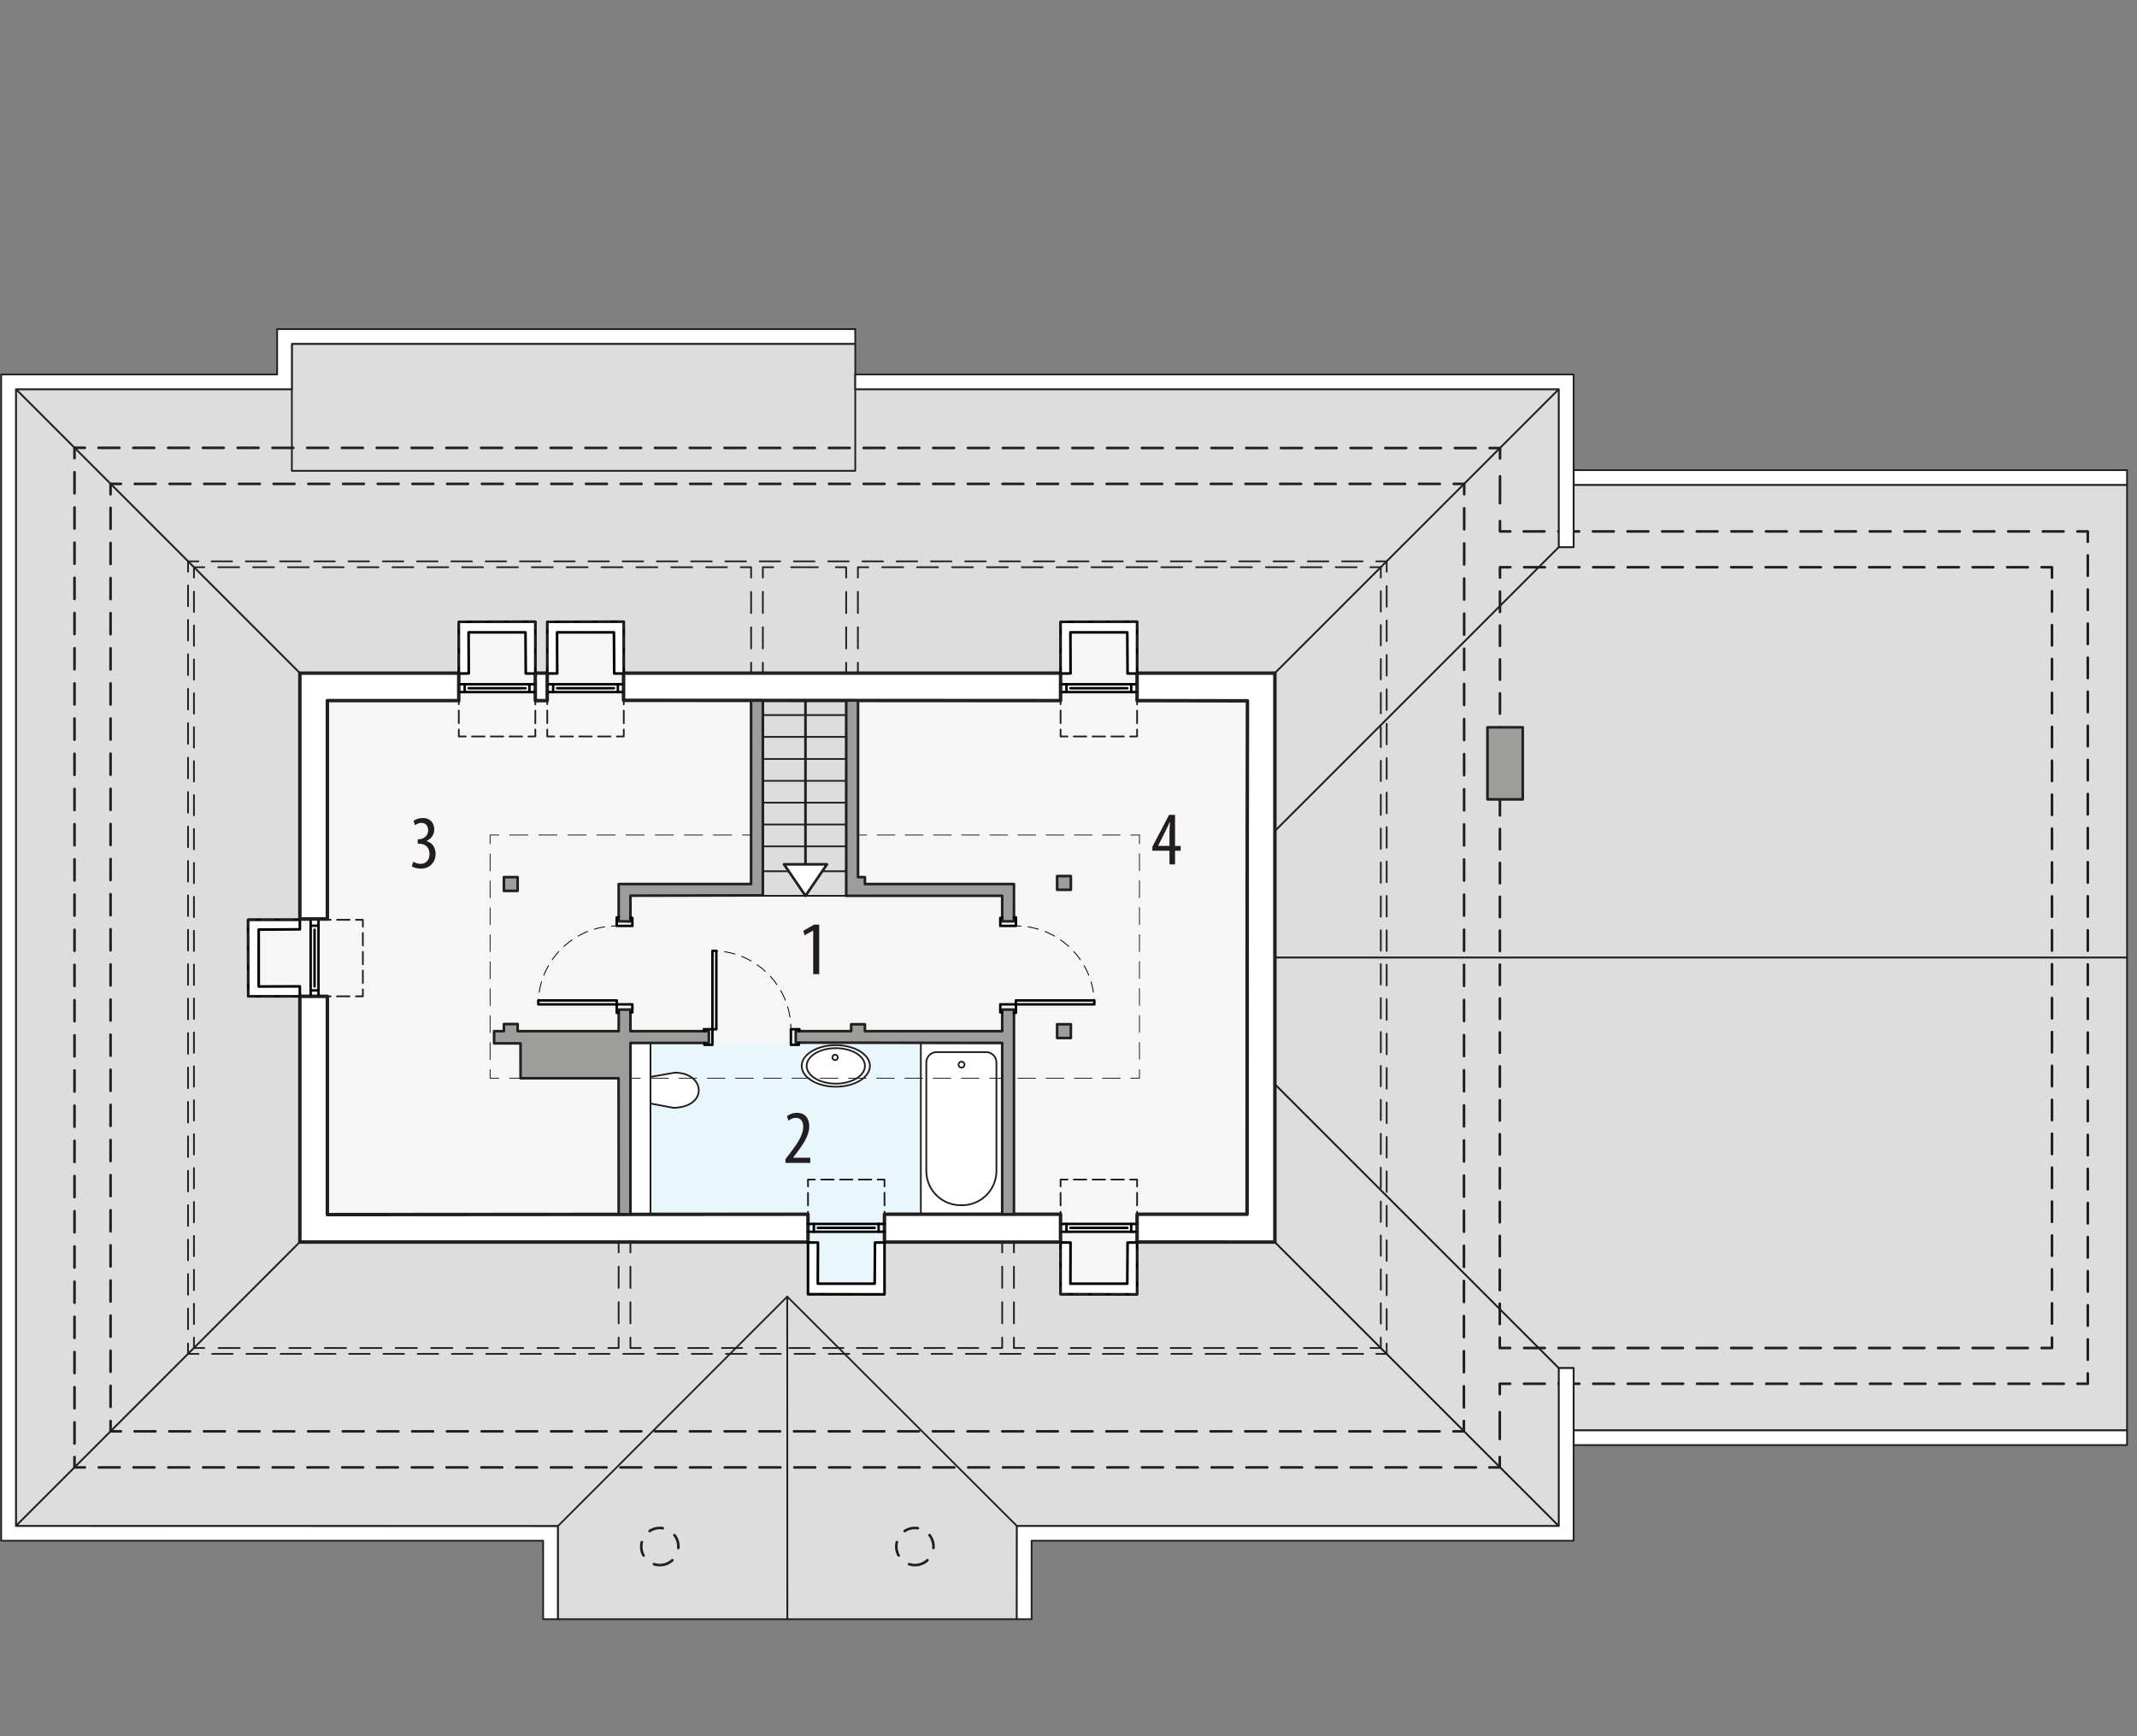 <?xml version="1.0" encoding="UTF-8"?><svg xmlns="http://www.w3.org/2000/svg" viewBox="0 0 617.56 501.77"><rect x="0" y="0" width="617.56" height="501.77" fill="#808080" stroke="none"/><g id="b"><polygon points="31.95 139.84 423.09 139.84 423.09 163.93 592.99 163.93 592.99 389.57 423.04 389.57 423.09 413.66 31.95 413.66 31.95 139.84" style="fill:#f6f6f6; stroke:#f1f1f2; stroke-linecap:round; stroke-linejoin:round; stroke-width:.5px;"/><rect x="182.56" y="301.33" width="107.06" height="112.33" style="fill:#e9f6fe; stroke-width:0px;"/><polygon points="4.6 112.48 86.66 194.54 132.58 194.54 132.58 179.66 154.69 179.66 154.69 194.54 158.14 194.54 158.09 179.66 180.2 179.66 180.2 194.54 306.49 194.54 306.49 179.66 328.6 179.66 328.6 194.54 368.42 194.54 450.49 112.48 4.6 112.48" style="fill:#ddd; stroke:#221f20; stroke-linecap:round; stroke-linejoin:round; stroke-width:.5px;"/><polygon points="4.6 112.48 4.6 441.02 86.66 358.95 86.66 287.8 71.73 287.8 71.73 265.69 86.66 265.69 86.66 194.54 4.6 112.48" style="fill:#ddd; stroke:#221f20; stroke-linecap:round; stroke-linejoin:round; stroke-width:.5px;"/><rect x="84.34" y="99.36" width="162.82" height="36.71" style="fill:#ddd; stroke:#221f20; stroke-linecap:round; stroke-linejoin:round; stroke-width:.5px;"/><polygon points="86.66 358.95 233.49 358.96 233.49 374.05 255.53 374.05 255.6 358.95 306.49 358.96 306.49 374.07 328.6 374.07 328.6 358.95 368.42 358.96 450.49 441.02 4.6 441.02 86.66 358.95" style="fill:#ddd; stroke:#221f20; stroke-linecap:round; stroke-linejoin:round; stroke-width:.5px;"/><polygon points="161.21 441.06 227.5 374.72 227.54 467.95 161.21 467.95 161.21 441.06" style="fill:#ddd; stroke:#221f20; stroke-linecap:round; stroke-linejoin:round; stroke-width:.5px;"/><polygon points="293.87 441.02 227.5 374.72 227.54 467.95 293.87 467.95 293.87 441.02" style="fill:#ddd; stroke:#221f20; stroke-linecap:round; stroke-linejoin:round; stroke-width:.5px;"/><polygon points="450.49 158.12 450.49 112.48 368.42 194.54 368.42 240.18 450.49 158.12" style="fill:#ddd; stroke:#221f20; stroke-linecap:round; stroke-linejoin:round; stroke-width:.5px;"/><polygon points="368.42 313.32 368.42 358.96 450.49 441.02 450.49 395.38 368.42 313.32" style="fill:#ddd; stroke:#221f20; stroke-linecap:round; stroke-linejoin:round; stroke-width:.5px;"/><polygon points="367.99 240.62 368.42 276.75 614.68 276.75 614.68 140.12 454.74 140.12 454.74 158.12 450.49 158.12 367.99 240.62" style="fill:#ddd; stroke:#221f20; stroke-linecap:round; stroke-linejoin:round; stroke-width:.5px;"/><polygon points="367.99 312.88 368.42 276.75 614.68 276.75 614.68 413.38 454.74 413.38 454.74 395.38 450.49 395.38 367.99 312.88" style="fill:#ddd; stroke:#221f20; stroke-linecap:round; stroke-linejoin:round; stroke-width:.5px;"/><rect x="220.45" y="202.13" width="24.09" height="56.76" style="fill:#ddd; stroke:#221f20; stroke-linecap:round; stroke-linejoin:round; stroke-width:.5px;"/><line x1="220.45" y1="212.96" x2="244.53" y2="212.96" style="fill:none; stroke:#221f20; stroke-linecap:round; stroke-linejoin:round; stroke-width:.5px;"/><line x1="220.45" y1="219.34" x2="244.55" y2="219.34" style="fill:none; stroke:#221f20; stroke-linecap:round; stroke-linejoin:round; stroke-width:.5px;"/><line x1="220.45" y1="225.66" x2="244.53" y2="225.66" style="fill:none; stroke:#221f20; stroke-linecap:round; stroke-linejoin:round; stroke-width:.5px;"/><line x1="220.45" y1="231.97" x2="244.53" y2="231.97" style="fill:none; stroke:#221f20; stroke-linecap:round; stroke-linejoin:round; stroke-width:.5px;"/><line x1="220.45" y1="238.28" x2="244.55" y2="238.28" style="fill:none; stroke:#221f20; stroke-linecap:round; stroke-linejoin:round; stroke-width:.5px;"/><line x1="220.45" y1="244.6" x2="244.55" y2="244.6" style="fill:none; stroke:#221f20; stroke-linecap:round; stroke-linejoin:round; stroke-width:.5px;"/><line x1="220.45" y1="251.79" x2="244.55" y2="251.79" style="fill:none; stroke:#221f20; stroke-linecap:round; stroke-linejoin:round; stroke-width:.5px;"/><line x1="220.45" y1="206.65" x2="244.62" y2="206.65" style="fill:none; stroke:#221f20; stroke-linecap:round; stroke-linejoin:round; stroke-width:.5px;"/><line x1="232.77" y1="202.13" x2="232.77" y2="252.51" style="fill:none; stroke:#221f20; stroke-linecap:round; stroke-linejoin:round; stroke-width:.75px;"/><polygon points="226.57 249.79 232.77 258.89 238.98 249.79 226.57 249.79" style="fill:#fff; stroke:#221f20; stroke-linecap:round; stroke-linejoin:round; stroke-width:.75px;"/><polygon points="182.2 301.41 187.98 301.4 187.98 350.91 182.18 350.91 182.2 301.41" style="fill:#fff; stroke:#221f20; stroke-linecap:round; stroke-linejoin:round; stroke-width:.5px;"/><path d="M241.54,314.06c5.44,0,9.85-2.69,9.85-6s-4.41-6-9.85-6-9.86,2.69-9.86,6,4.41,6,9.86,6Z" style="fill:#fff; fill-rule:evenodd; stroke:#221f20; stroke-linecap:round; stroke-linejoin:round; stroke-width:.5px;"/><path d="M241.54,313.18c4.65,0,8.42-2.29,8.42-5.13s-3.77-5.13-8.42-5.13-8.43,2.3-8.43,5.13,3.77,5.13,8.43,5.13Z" style="fill:#fff; fill-rule:evenodd; stroke:#221f20; stroke-linecap:round; stroke-linejoin:round; stroke-width:.5px;"/><path d="M241.34,306.37c.41.02.75-.3.77-.7.04-.43-.27-.81-.7-.86s-.81.27-.86.7c-.04.43.27.81.7.86.03,0,.06,0,.09,0Z" style="fill:#fff; fill-rule:evenodd; stroke:#221f20; stroke-linecap:round; stroke-linejoin:round; stroke-width:.5px;"/><rect x="266.11" y="301.41" width="23.51" height="49.51" style="fill:#fff; stroke:#221f20; stroke-linecap:round; stroke-linejoin:round; stroke-width:.5px;"/><path d="M267.69,338.69v-31.75c.06-1.61,1.39-2.88,3-2.88h14.21c1.63-.03,2.99,1.25,3.05,2.88v31.75c-.17,5.45-4.7,9.74-10.15,9.62h0c-5.44.1-9.94-4.19-10.11-9.62Z" style="fill:#fff; fill-rule:evenodd; stroke:#221f20; stroke-linecap:round; stroke-linejoin:round; stroke-width:.5px;"/><path d="M278.72,307.75c.04-.47-.31-.89-.79-.93-.47-.04-.89.31-.93.79s.31.89.79.93c.02,0,.04,0,.07,0,.45.02.84-.34.86-.79Z" style="fill:#fff; fill-rule:evenodd; stroke:#221f20; stroke-linecap:round; stroke-linejoin:round; stroke-width:.5px;"/><path d="M194.59,320.16l-6.61-1.25v-7.69l7.04-1.22c8.92.04,9.65,10-.42,10.16Z" style="fill:#fff; fill-rule:evenodd; stroke:#221f20; stroke-linecap:round; stroke-linejoin:round; stroke-width:.5px;"/><line x1="247.95" y1="241.32" x2="250.45" y2="241.32" style="fill:none; stroke:#221f20; stroke-linecap:round; stroke-linejoin:round; stroke-width:.25px;"/><line x1="253.5" y1="241.32" x2="325.26" y2="241.32" style="fill:none; stroke:#221f20; stroke-dasharray:0 0 5.09 3.05; stroke-linecap:round; stroke-linejoin:round; stroke-width:.25px;"/><polyline points="326.79 241.32 329.29 241.32 329.29 243.82" style="fill:none; stroke:#221f20; stroke-linecap:round; stroke-linejoin:round; stroke-width:.25px;"/><line x1="329.29" y1="246.74" x2="329.29" y2="307.65" style="fill:none; stroke:#221f20; stroke-dasharray:0 0 4.87 2.92; stroke-linecap:round; stroke-linejoin:round; stroke-width:.25px;"/><polyline points="329.29 309.11 329.29 311.61 326.79 311.61" style="fill:none; stroke:#221f20; stroke-linecap:round; stroke-linejoin:round; stroke-width:.25px;"/><line x1="323.73" y1="311.61" x2="145.67" y2="311.61" style="fill:none; stroke:#221f20; stroke-dasharray:0 0 5.1 3.06; stroke-linecap:round; stroke-linejoin:round; stroke-width:.25px;"/><polyline points="144.14 311.61 141.64 311.61 141.64 309.11" style="fill:none; stroke:#221f20; stroke-linecap:round; stroke-linejoin:round; stroke-width:.25px;"/><line x1="141.64" y1="306.19" x2="141.64" y2="245.28" style="fill:none; stroke:#221f20; stroke-dasharray:0 0 4.87 2.92; stroke-linecap:round; stroke-linejoin:round; stroke-width:.25px;"/><polyline points="141.64 243.82 141.64 241.32 144.14 241.32" style="fill:none; stroke:#221f20; stroke-linecap:round; stroke-linejoin:round; stroke-width:.25px;"/><line x1="147.29" y1="241.32" x2="212.98" y2="241.32" style="fill:none; stroke:#221f20; stroke-dasharray:0 0 5.26 3.15; stroke-linecap:round; stroke-linejoin:round; stroke-width:.25px;"/><line x1="214.55" y1="241.32" x2="217.05" y2="241.32" style="fill:none; stroke:#221f20; stroke-linecap:round; stroke-linejoin:round; stroke-width:.25px;"/><rect x="154.69" y="194.54" width="3.45" height="7.94" style="fill:#fff; stroke:#221f20; stroke-linecap:round; stroke-linejoin:round;"/><polygon points="306.49 194.54 180.2 194.54 180.2 202.4 306.49 202.48 306.49 194.54" style="fill:#fff; stroke:#221f20; stroke-linecap:round; stroke-linejoin:round;"/><polygon points="94.6 265.58 94.6 202.48 132.58 202.48 132.58 194.54 86.66 194.54 86.66 265.58 94.6 265.58" style="fill:#fff; stroke:#221f20; stroke-linecap:round; stroke-linejoin:round;"/><polygon points="94.6 287.94 86.66 287.94 86.66 358.95 233.49 358.96 233.49 350.92 94.6 351.02 94.6 287.94" style="fill:#fff; stroke:#221f20; stroke-linecap:round; stroke-linejoin:round;"/><rect x="255.6" y="350.92" width="50.88" height="8.04" style="fill:#fff; stroke:#221f20; stroke-linecap:round; stroke-linejoin:round;"/><polyline points="57.34 162.23 54.34 162.23 54.34 165.23" style="fill:none; stroke:#221f20; stroke-linecap:round; stroke-linejoin:round; stroke-width:.5px;"/><line x1="54.34" y1="169.21" x2="54.34" y2="386.28" style="fill:none; stroke:#221f20; stroke-dasharray:0 0 5.97 3.98; stroke-linecap:round; stroke-linejoin:round; stroke-width:.5px;"/><polyline points="54.34 388.27 54.34 391.27 57.34 391.27" style="fill:none; stroke:#221f20; stroke-linecap:round; stroke-linejoin:round; stroke-width:.5px;"/><line x1="61.3" y1="391.27" x2="395.75" y2="391.27" style="fill:none; stroke:#221f20; stroke-dasharray:0 0 5.94 3.96; stroke-linecap:round; stroke-linejoin:round; stroke-width:.5px;"/><polyline points="397.73 391.27 400.73 391.27 400.73 388.27" style="fill:none; stroke:#221f20; stroke-linecap:round; stroke-linejoin:round; stroke-width:.5px;"/><line x1="400.73" y1="384.29" x2="400.73" y2="167.22" style="fill:none; stroke:#221f20; stroke-dasharray:0 0 5.97 3.98; stroke-linecap:round; stroke-linejoin:round; stroke-width:.5px;"/><polyline points="400.73 165.23 400.73 162.23 397.73 162.23" style="fill:none; stroke:#221f20; stroke-linecap:round; stroke-linejoin:round; stroke-width:.5px;"/><line x1="393.77" y1="162.23" x2="59.32" y2="162.23" style="fill:none; stroke:#221f20; stroke-dasharray:0 0 5.94 3.96; stroke-linecap:round; stroke-linejoin:round; stroke-width:.5px;"/><polyline points="399.03 386.57 399.03 389.57 396.03 389.57" style="fill:none; stroke:#221f20; stroke-linecap:round; stroke-linejoin:round; stroke-width:.5px;"/><line x1="392.18" y1="389.57" x2="297.94" y2="389.57" style="fill:none; stroke:#221f20; stroke-dasharray:0 0 5.77 3.85; stroke-linecap:round; stroke-linejoin:round; stroke-width:.5px;"/><polyline points="296.01 389.57 293.01 389.57 293.01 386.57" style="fill:none; stroke:#221f20; stroke-linecap:round; stroke-linejoin:round; stroke-width:.5px;"/><line x1="293.01" y1="382.47" x2="293.01" y2="364.01" style="fill:none; stroke:#221f20; stroke-dasharray:0 0 6.15 4.1; stroke-linecap:round; stroke-linejoin:round; stroke-width:.5px;"/><polyline points="293.01 361.96 293.01 358.96 289.62 358.96 289.62 361.96" style="fill:none; stroke:#221f20; stroke-linecap:round; stroke-linejoin:round; stroke-width:.5px;"/><line x1="289.62" y1="366.06" x2="289.62" y2="384.52" style="fill:none; stroke:#221f20; stroke-dasharray:0 0 6.15 4.1; stroke-linecap:round; stroke-linejoin:round; stroke-width:.5px;"/><polyline points="289.62 386.57 289.62 389.57 286.62 389.57" style="fill:none; stroke:#221f20; stroke-linecap:round; stroke-linejoin:round; stroke-width:.5px;"/><line x1="282.72" y1="389.57" x2="187.13" y2="389.57" style="fill:none; stroke:#221f20; stroke-dasharray:0 0 5.85 3.9; stroke-linecap:round; stroke-linejoin:round; stroke-width:.5px;"/><polyline points="185.18 389.57 182.18 389.57 182.18 386.57" style="fill:none; stroke:#221f20; stroke-linecap:round; stroke-linejoin:round; stroke-width:.5px;"/><line x1="182.18" y1="382.47" x2="182.18" y2="364" style="fill:none; stroke:#221f20; stroke-dasharray:0 0 6.15 4.1; stroke-linecap:round; stroke-linejoin:round; stroke-width:.5px;"/><polyline points="182.18 361.95 182.18 358.95 178.78 358.95 178.78 361.95" style="fill:none; stroke:#221f20; stroke-linecap:round; stroke-linejoin:round; stroke-width:.5px;"/><line x1="178.78" y1="366.06" x2="178.78" y2="384.52" style="fill:none; stroke:#221f20; stroke-dasharray:0 0 6.15 4.1; stroke-linecap:round; stroke-linejoin:round; stroke-width:.5px;"/><polyline points="178.78 386.57 178.78 389.57 175.78 389.57" style="fill:none; stroke:#221f20; stroke-linecap:round; stroke-linejoin:round; stroke-width:.5px;"/><line x1="171.69" y1="389.57" x2="61.09" y2="389.57" style="fill:none; stroke:#221f20; stroke-dasharray:0 0 6.14 4.1; stroke-linecap:round; stroke-linejoin:round; stroke-width:.5px;"/><polyline points="59.05 389.57 56.05 389.57 56.05 386.57" style="fill:none; stroke:#221f20; stroke-linecap:round; stroke-linejoin:round; stroke-width:.5px;"/><line x1="56.05" y1="382.65" x2="56.05" y2="168.89" style="fill:none; stroke:#221f20; stroke-dasharray:0 0 5.88 3.92; stroke-linecap:round; stroke-linejoin:round; stroke-width:.5px;"/><polyline points="56.05 166.93 56.05 163.93 59.05 163.93" style="fill:none; stroke:#221f20; stroke-linecap:round; stroke-linejoin:round; stroke-width:.5px;"/><line x1="63.07" y1="163.93" x2="212.05" y2="163.93" style="fill:none; stroke:#221f20; stroke-dasharray:0 0 6.04 4.03; stroke-linecap:round; stroke-linejoin:round; stroke-width:.5px;"/><polyline points="214.06 163.93 217.06 163.93 217.06 166.93" style="fill:none; stroke:#221f20; stroke-linecap:round; stroke-linejoin:round; stroke-width:.5px;"/><line x1="217.06" y1="171.03" x2="217.06" y2="189.47" style="fill:none; stroke:#221f20; stroke-dasharray:0 0 6.15 4.1; stroke-linecap:round; stroke-linejoin:round; stroke-width:.5px;"/><polyline points="217.06 191.52 217.06 194.52 220.45 194.52 220.45 191.52" style="fill:none; stroke:#221f20; stroke-linecap:round; stroke-linejoin:round; stroke-width:.5px;"/><line x1="220.45" y1="187.42" x2="220.45" y2="168.98" style="fill:none; stroke:#221f20; stroke-dasharray:0 0 6.15 4.1; stroke-linecap:round; stroke-linejoin:round; stroke-width:.5px;"/><polyline points="220.45 166.93 220.45 163.93 223.45 163.93" style="fill:none; stroke:#221f20; stroke-linecap:round; stroke-linejoin:round; stroke-width:.5px;"/><line x1="228.62" y1="163.93" x2="238.95" y2="163.93" style="fill:none; stroke:#221f20; stroke-dasharray:0 0 7.75 5.16; stroke-linecap:round; stroke-linejoin:round; stroke-width:.5px;"/><polyline points="241.53 163.93 244.53 163.93 244.53 166.93" style="fill:none; stroke:#221f20; stroke-linecap:round; stroke-linejoin:round; stroke-width:.5px;"/><line x1="244.53" y1="171.03" x2="244.53" y2="189.47" style="fill:none; stroke:#221f20; stroke-dasharray:0 0 6.15 4.1; stroke-linecap:round; stroke-linejoin:round; stroke-width:.5px;"/><polyline points="244.53 191.52 244.53 194.52 247.92 194.52 247.92 191.52" style="fill:none; stroke:#221f20; stroke-linecap:round; stroke-linejoin:round; stroke-width:.5px;"/><line x1="247.92" y1="187.42" x2="247.92" y2="168.98" style="fill:none; stroke:#221f20; stroke-dasharray:0 0 6.15 4.1; stroke-linecap:round; stroke-linejoin:round; stroke-width:.5px;"/><polyline points="247.92 166.93 247.92 163.93 250.92 163.93" style="fill:none; stroke:#221f20; stroke-linecap:round; stroke-linejoin:round; stroke-width:.5px;"/><line x1="254.95" y1="163.93" x2="394.02" y2="163.93" style="fill:none; stroke:#221f20; stroke-dasharray:0 0 6.05 4.03; stroke-linecap:round; stroke-linejoin:round; stroke-width:.5px;"/><polyline points="396.03 163.93 399.03 163.93 399.03 166.93" style="fill:none; stroke:#221f20; stroke-linecap:round; stroke-linejoin:round; stroke-width:.5px;"/><line x1="399.03" y1="170.85" x2="399.03" y2="384.61" style="fill:none; stroke:#221f20; stroke-dasharray:0 0 5.88 3.92; stroke-linecap:round; stroke-linejoin:round; stroke-width:.5px;"/><path d="M190.67,452.32c2.97,0,5.37-2.4,5.38-5.36,0-2.97-2.4-5.37-5.36-5.38-2.97,0-5.37,2.4-5.38,5.36h0c0,2.97,2.4,5.36,5.36,5.38Z" style="fill:none; stroke:#221f20; stroke-dasharray:0 0 4 4; stroke-linecap:round; stroke-linejoin:round; stroke-width:.75px;"/><path d="M264.38,452.32c2.97,0,5.37-2.4,5.38-5.36,0-2.97-2.4-5.37-5.36-5.38-2.97,0-5.37,2.4-5.38,5.36h0c0,2.97,2.4,5.36,5.36,5.38Z" style="fill:none; stroke:#221f20; stroke-dasharray:0 0 4 4; stroke-linecap:round; stroke-linejoin:round; stroke-width:.75px;"/><polyline points="436.47 153.58 433.47 153.58 433.47 150.58" style="fill:none; stroke:#221f20; stroke-linecap:round; stroke-linejoin:round; stroke-width:.75px;"/><line x1="433.47" y1="145.41" x2="433.48" y2="135.07" style="fill:none; stroke:#221f20; stroke-dasharray:0 0 7.75 5.17; stroke-linecap:round; stroke-linejoin:round; stroke-width:.75px;"/><polyline points="433.48 132.49 433.48 129.49 430.48 129.49" style="fill:none; stroke:#221f20; stroke-linecap:round; stroke-linejoin:round; stroke-width:.75px;"/><line x1="426.46" y1="129.49" x2="26.54" y2="129.42" style="fill:none; stroke:#221f20; stroke-dasharray:0 0 6.03 4.02; stroke-linecap:round; stroke-linejoin:round; stroke-width:.75px;"/><polyline points="24.53 129.41 21.53 129.41 21.53 132.41" style="fill:none; stroke:#221f20; stroke-linecap:round; stroke-linejoin:round; stroke-width:.75px;"/><line x1="21.53" y1="136.48" x2="21.53" y2="419.05" style="fill:none; stroke:#221f20; stroke-dasharray:0 0 6.1 4.07; stroke-linecap:round; stroke-linejoin:round; stroke-width:.75px;"/><polyline points="21.53 421.08 21.53 424.08 24.53 424.08" style="fill:none; stroke:#221f20; stroke-linecap:round; stroke-linejoin:round; stroke-width:.75px;"/><line x1="28.55" y1="424.08" x2="428.39" y2="424.08" style="fill:none; stroke:#221f20; stroke-dasharray:0 0 6.03 4.02; stroke-linecap:round; stroke-linejoin:round; stroke-width:.75px;"/><polyline points="430.4 424.08 433.4 424.08 433.4 421.08" style="fill:none; stroke:#221f20; stroke-linecap:round; stroke-linejoin:round; stroke-width:.75px;"/><line x1="433.41" y1="415.89" x2="433.41" y2="405.51" style="fill:none; stroke:#221f20; stroke-dasharray:0 0 7.79 5.19; stroke-linecap:round; stroke-linejoin:round; stroke-width:.75px;"/><polyline points="433.41 402.91 433.41 399.91 436.41 399.91" style="fill:none; stroke:#221f20; stroke-linecap:round; stroke-linejoin:round; stroke-width:.75px;"/><line x1="440.41" y1="399.91" x2="598.34" y2="399.91" style="fill:none; stroke:#221f20; stroke-dasharray:0 0 6 4; stroke-linecap:round; stroke-linejoin:round; stroke-width:.75px;"/><polyline points="600.34 399.91 603.34 399.91 603.34 396.91" style="fill:none; stroke:#221f20; stroke-linecap:round; stroke-linejoin:round; stroke-width:.75px;"/><line x1="603.34" y1="392.97" x2="603.34" y2="158.55" style="fill:none; stroke:#221f20; stroke-dasharray:0 0 5.91 3.94; stroke-linecap:round; stroke-linejoin:round; stroke-width:.75px;"/><polyline points="603.34 156.58 603.34 153.58 600.34 153.58" style="fill:none; stroke:#221f20; stroke-linecap:round; stroke-linejoin:round; stroke-width:.75px;"/><line x1="596.34" y1="153.58" x2="438.47" y2="153.58" style="fill:none; stroke:#221f20; stroke-dasharray:0 0 6 4; stroke-linecap:round; stroke-linejoin:round; stroke-width:.75px;"/><polyline points="423.04 410.66 423.03 413.66 420.03 413.66" style="fill:none; stroke:#221f20; stroke-linecap:round; stroke-linejoin:round; stroke-width:.75px;"/><line x1="416.02" y1="413.66" x2="36.96" y2="413.66" style="fill:none; stroke:#221f20; stroke-dasharray:0 0 6.02 4.01; stroke-linecap:round; stroke-linejoin:round; stroke-width:.75px;"/><polyline points="34.95 413.66 31.95 413.66 31.95 410.66" style="fill:none; stroke:#221f20; stroke-linecap:round; stroke-linejoin:round; stroke-width:.75px;"/><line x1="31.95" y1="406.6" x2="31.95" y2="144.86" style="fill:none; stroke:#221f20; stroke-dasharray:0 0 6.09 4.06; stroke-linecap:round; stroke-linejoin:round; stroke-width:.75px;"/><polyline points="31.95 142.84 31.95 139.84 34.95 139.84" style="fill:none; stroke:#221f20; stroke-linecap:round; stroke-linejoin:round; stroke-width:.75px;"/><line x1="38.96" y1="139.84" x2="418.13" y2="139.84" style="fill:none; stroke:#221f20; stroke-dasharray:0 0 6.02 4.01; stroke-linecap:round; stroke-linejoin:round; stroke-width:.75px;"/><polyline points="420.13 139.84 423.13 139.84 423.13 142.84" style="fill:none; stroke:#221f20; stroke-linecap:round; stroke-linejoin:round; stroke-width:.75px;"/><line x1="423.13" y1="146.89" x2="423.04" y2="408.63" style="fill:none; stroke:#221f20; stroke-dasharray:0 0 6.09 4.06; stroke-linecap:round; stroke-linejoin:round; stroke-width:.75px;"/><polyline points="592.99 386.57 592.99 389.57 589.99 389.57" style="fill:none; stroke:#221f20; stroke-linecap:round; stroke-linejoin:round; stroke-width:.75px;"/><line x1="586.01" y1="389.57" x2="438.41" y2="389.57" style="fill:none; stroke:#221f20; stroke-dasharray:0 0 5.98 3.99; stroke-linecap:round; stroke-linejoin:round; stroke-width:.75px;"/><polyline points="436.41 389.57 433.41 389.57 433.41 386.57" style="fill:none; stroke:#221f20; stroke-linecap:round; stroke-linejoin:round; stroke-width:.75px;"/><line x1="433.41" y1="382.65" x2="433.47" y2="168.89" style="fill:none; stroke:#221f20; stroke-dasharray:0 0 5.88 3.92; stroke-linecap:round; stroke-linejoin:round; stroke-width:.75px;"/><polyline points="433.47 166.93 433.47 163.93 436.47 163.93" style="fill:none; stroke:#221f20; stroke-linecap:round; stroke-linejoin:round; stroke-width:.75px;"/><line x1="440.46" y1="163.93" x2="588" y2="163.93" style="fill:none; stroke:#221f20; stroke-dasharray:0 0 5.98 3.99; stroke-linecap:round; stroke-linejoin:round; stroke-width:.75px;"/><polyline points="589.99 163.93 592.99 163.93 592.99 166.93" style="fill:none; stroke:#221f20; stroke-linecap:round; stroke-linejoin:round; stroke-width:.75px;"/><line x1="592.99" y1="170.85" x2="592.99" y2="384.61" style="fill:none; stroke:#221f20; stroke-dasharray:0 0 5.88 3.92; stroke-linecap:round; stroke-linejoin:round; stroke-width:.75px;"/><polygon points="84.34 112.48 84.34 99.36 247.15 99.36 247.15 95.11 80.09 95.11 80.09 108.23 .34 108.23 .34 445.27 156.96 445.27 156.96 467.95 161.21 467.95 161.21 441.06 4.6 441.02 4.6 112.48 84.34 112.48" style="fill:#fff; stroke:#221f20; stroke-linecap:round; stroke-linejoin:round; stroke-width:.5px;"/><polygon points="220.45 258.76 182.19 258.85 182.19 266.3 178.79 266.26 178.79 255.49 217.05 255.49 217.05 202.48 220.45 202.48 220.45 258.76" style="fill:#9d9d9c; stroke:#221f20; stroke-linecap:round; stroke-linejoin:round; stroke-width:.75px;"/><rect x="145.62" y="253.5" width="3.97" height="3.97" style="fill:#9d9d9c; stroke:#221f20; stroke-linecap:round; stroke-linejoin:round; stroke-width:.75px;"/><rect x="305.49" y="253.18" width="3.97" height="3.97" style="fill:#9d9d9c; stroke:#221f20; stroke-linecap:round; stroke-linejoin:round; stroke-width:.75px;"/><rect x="305.49" y="296.02" width="3.97" height="3.97" style="fill:#9d9d9c; stroke:#221f20; stroke-linecap:round; stroke-linejoin:round; stroke-width:.75px;"/><polygon points="249.94 255.49 249.94 253.5 247.95 253.5 247.95 202.45 244.54 202.44 244.55 258.89 289.62 258.89 289.62 266.26 293.02 266.26 293.02 255.49 249.94 255.49" style="fill:#9d9d9c; stroke:#221f20; stroke-linecap:round; stroke-linejoin:round; stroke-width:.75px;"/><polygon points="289.62 291.77 289.62 298.01 249.94 298.01 249.94 296.02 245.97 296.02 245.97 298.01 229.95 298.01 229.95 301.32 289.62 301.41 289.62 350.91 293.02 350.91 293.02 291.77 289.62 291.77" style="fill:#9d9d9c; stroke:#221f20; stroke-linecap:round; stroke-linejoin:round; stroke-width:.75px;"/><polygon points="182.19 298.01 182.19 291.77 178.8 291.77 178.8 298.01 178.79 298.01 150.41 298.01 149.59 298.01 149.59 295.95 145.62 295.95 145.62 298.01 142.79 298.01 142.79 301.53 150.42 301.53 150.44 311.61 178.76 311.61 178.79 350.91 182.18 350.91 182.2 301.41 204.85 301.41 204.85 298.01 182.19 298.01" style="fill:#9d9d9c; stroke:#221f20; stroke-linecap:round; stroke-linejoin:round; stroke-width:.75px;"/><polyline points="178.79 292.72 178.22 292.72 178.22 290.26 182.74 290.26 182.74 292.58 182.19 292.58" style="fill:none; stroke:#000; stroke-linecap:round; stroke-linejoin:round; stroke-width:.71px;"/><path d="M178.25,267.59c-.5,0-1,.02-1.5.05" style="fill:none; stroke:#000; stroke-linecap:round; stroke-linejoin:round; stroke-width:.25px;"/><path d="M174.72,267.86c-10.03,1.56-17.89,9.69-19.03,19.86" style="fill:none; stroke:#000; stroke-dasharray:0 0 3.06 2.04; stroke-linecap:round; stroke-linejoin:round; stroke-width:.25px;"/><path d="M155.61,288.74c-.03.5-.05,1-.05,1.5" style="fill:none; stroke:#000; stroke-linecap:round; stroke-linejoin:round; stroke-width:.25px;"/><polyline points="178.79 265.13 178.22 265.13 178.22 267.59 182.74 267.59 182.74 265.27 182.19 265.27" style="fill:none; stroke:#000; stroke-linecap:round; stroke-linejoin:round; stroke-width:.71px;"/><rect x="155.56" y="289.13" width="22.68" height="1.13" style="fill:none; stroke:#000; stroke-linecap:round; stroke-linejoin:round; stroke-width:.71px;"/><polyline points="293.02 292.72 293.59 292.72 293.59 290.26 289.07 290.26 289.07 292.58 289.62 292.58" style="fill:none; stroke:#000; stroke-linecap:round; stroke-linejoin:round; stroke-width:.71px;"/><path d="M293.56,267.59c.5,0,1,.02,1.5.05" style="fill:none; stroke:#000; stroke-linecap:round; stroke-linejoin:round; stroke-width:.25px;"/><path d="M297.08,267.86c10.03,1.56,17.89,9.69,19.03,19.86" style="fill:none; stroke:#000; stroke-dasharray:0 0 3.06 2.04; stroke-linecap:round; stroke-linejoin:round; stroke-width:.25px;"/><path d="M316.2,288.74c.03.5.05,1,.05,1.5" style="fill:none; stroke:#000; stroke-linecap:round; stroke-linejoin:round; stroke-width:.25px;"/><polyline points="293.02 265.13 293.59 265.13 293.59 267.59 289.07 267.59 289.07 265.27 289.62 265.27" style="fill:none; stroke:#000; stroke-linecap:round; stroke-linejoin:round; stroke-width:.71px;"/><rect x="293.57" y="289.13" width="22.68" height="1.13" style="fill:none; stroke:#000; stroke-linecap:round; stroke-linejoin:round; stroke-width:.71px;"/><polyline points="203.42 298.01 203.42 297.44 205.88 297.44 205.88 301.96 203.56 301.96 203.56 301.41" style="fill:none; stroke:#000; stroke-linecap:round; stroke-linejoin:round; stroke-width:.71px;"/><path d="M228.56,297.47c0-.5-.02-1-.05-1.5" style="fill:none; stroke:#000; stroke-linecap:round; stroke-linejoin:round; stroke-width:.25px;"/><path d="M228.29,293.95c-1.56-10.03-9.69-17.89-19.86-19.03" style="fill:none; stroke:#000; stroke-dasharray:0 0 3.06 2.04; stroke-linecap:round; stroke-linejoin:round; stroke-width:.25px;"/><path d="M207.4,274.83c-.5-.03-1-.05-1.5-.05" style="fill:none; stroke:#000; stroke-linecap:round; stroke-linejoin:round; stroke-width:.25px;"/><polyline points="231.02 298.01 231.02 297.44 228.56 297.44 228.56 301.96 230.87 301.96 230.87 301.41" style="fill:none; stroke:#000; stroke-linecap:round; stroke-linejoin:round; stroke-width:.71px;"/><rect x="205.88" y="274.78" width="1.13" height="22.68" style="fill:none; stroke:#000; stroke-linecap:round; stroke-linejoin:round; stroke-width:.71px;"/><rect x="454.74" y="135.87" width="159.94" height="4.25" style="fill:#fff; stroke:#221f20; stroke-linecap:round; stroke-linejoin:round; stroke-width:.5px;"/><rect x="454.75" y="413.38" width="159.93" height="4.25" style="fill:#fff; stroke:#221f20; stroke-linecap:round; stroke-linejoin:round; stroke-width:.5px;"/><polygon points="450.49 158.12 454.74 158.12 454.74 108.23 247.15 108.23 247.15 112.48 450.49 112.48 450.49 158.12" style="fill:#fff; stroke:#221f20; stroke-linecap:round; stroke-linejoin:round; stroke-width:.5px;"/><polygon points="450.49 395.38 450.49 441.02 293.87 441.02 293.83 467.95 298.12 467.95 298.12 445.27 454.74 445.27 454.74 395.38 450.49 395.38" style="fill:#fff; stroke:#221f20; stroke-linecap:round; stroke-linejoin:round; stroke-width:.5px;"/><polygon points="328.6 194.54 328.6 202.48 360.49 202.54 360.42 246.16 360.39 350.92 328.6 350.92 328.6 358.95 368.42 358.96 368.42 194.54 328.6 194.54" style="fill:#fff; stroke:#221f20; stroke-linecap:round; stroke-linejoin:round;"/><rect x="424.53" y="215.51" width="20.83" height="10.2" transform="translate(214.34 655.55) rotate(-90)" style="fill:#9d9d9c; stroke:#221f20; stroke-linecap:round; stroke-linejoin:round; stroke-width:.75px;"/><polygon points="328.6 374.07 328.6 359.08 325.85 359.1 325.77 370.99 309.33 370.99 309.37 359.1 306.49 359.09 306.49 374.02 328.6 374.07" style="fill:#fff; fill-rule:evenodd; stroke:#000; stroke-linecap:round; stroke-linejoin:round; stroke-width:.75px;"/><line x1="328.6" y1="355.98" x2="306.49" y2="355.98" style="fill:none; stroke:#000; stroke-linecap:round; stroke-linejoin:round; stroke-width:.71px;"/><line x1="328.6" y1="353.71" x2="306.49" y2="353.71" style="fill:none; stroke:#000; stroke-linecap:round; stroke-linejoin:round; stroke-width:.71px;"/><line x1="325.77" y1="354.85" x2="309.33" y2="354.85" style="fill:none; stroke:#000; stroke-linecap:round; stroke-linejoin:round; stroke-width:.71px;"/><line x1="326.9" y1="355.98" x2="326.9" y2="353.71" style="fill:none; stroke:#000; stroke-linecap:round; stroke-linejoin:round; stroke-width:.71px;"/><line x1="308.19" y1="355.98" x2="308.19" y2="353.71" style="fill:none; stroke:#000; stroke-linecap:round; stroke-linejoin:round; stroke-width:.71px;"/><polyline points="306.49 342.89 306.49 340.89 308.49 340.89" style="fill:none; stroke:#221f20; stroke-linecap:round; stroke-linejoin:round; stroke-width:.5px;"/><line x1="310.3" y1="340.89" x2="325.7" y2="340.89" style="fill:none; stroke:#221f20; stroke-dasharray:0 0 3.62 1.81; stroke-linecap:round; stroke-linejoin:round; stroke-width:.5px;"/><polyline points="326.6 340.89 328.6 340.89 328.6 342.89" style="fill:none; stroke:#221f20; stroke-linecap:round; stroke-linejoin:round; stroke-width:.5px;"/><line x1="328.6" y1="344.71" x2="328.6" y2="371.13" style="fill:none; stroke:#221f20; stroke-dasharray:0 0 3.64 1.82; stroke-linecap:round; stroke-linejoin:round; stroke-width:.5px;"/><polyline points="328.6 372.05 328.6 374.05 326.6 374.05" style="fill:none; stroke:#221f20; stroke-linecap:round; stroke-linejoin:round; stroke-width:.5px;"/><line x1="324.79" y1="374.05" x2="309.4" y2="374.05" style="fill:none; stroke:#221f20; stroke-dasharray:0 0 3.62 1.81; stroke-linecap:round; stroke-linejoin:round; stroke-width:.5px;"/><polyline points="308.49 374.05 306.49 374.05 306.49 372.05" style="fill:none; stroke:#221f20; stroke-linecap:round; stroke-linejoin:round; stroke-width:.5px;"/><line x1="306.49" y1="370.22" x2="306.49" y2="343.8" style="fill:none; stroke:#221f20; stroke-dasharray:0 0 3.64 1.82; stroke-linecap:round; stroke-linejoin:round; stroke-width:.5px;"/><polygon points="328.6 179.66 328.6 194.65 325.85 194.64 325.77 182.75 309.33 182.75 309.37 194.63 306.49 194.64 306.49 179.71 328.6 179.66" style="fill:#fff; fill-rule:evenodd; stroke:#000; stroke-linecap:round; stroke-linejoin:round; stroke-width:.75px;"/><line x1="328.6" y1="197.75" x2="306.49" y2="197.75" style="fill:none; stroke:#000; stroke-linecap:round; stroke-linejoin:round; stroke-width:.71px;"/><line x1="328.6" y1="200.02" x2="306.49" y2="200.02" style="fill:none; stroke:#000; stroke-linecap:round; stroke-linejoin:round; stroke-width:.71px;"/><line x1="325.77" y1="198.89" x2="309.33" y2="198.89" style="fill:none; stroke:#000; stroke-linecap:round; stroke-linejoin:round; stroke-width:.71px;"/><line x1="326.9" y1="197.75" x2="326.9" y2="200.02" style="fill:none; stroke:#000; stroke-linecap:round; stroke-linejoin:round; stroke-width:.71px;"/><line x1="308.19" y1="197.75" x2="308.19" y2="200.02" style="fill:none; stroke:#000; stroke-linecap:round; stroke-linejoin:round; stroke-width:.71px;"/><polyline points="306.49 210.84 306.49 212.84 308.49 212.84" style="fill:none; stroke:#221f20; stroke-linecap:round; stroke-linejoin:round; stroke-width:.5px;"/><line x1="310.3" y1="212.84" x2="325.7" y2="212.84" style="fill:none; stroke:#221f20; stroke-dasharray:0 0 3.62 1.81; stroke-linecap:round; stroke-linejoin:round; stroke-width:.5px;"/><polyline points="326.6 212.84 328.6 212.84 328.6 210.84" style="fill:none; stroke:#221f20; stroke-linecap:round; stroke-linejoin:round; stroke-width:.5px;"/><line x1="328.6" y1="209.02" x2="328.6" y2="182.6" style="fill:none; stroke:#221f20; stroke-dasharray:0 0 3.64 1.82; stroke-linecap:round; stroke-linejoin:round; stroke-width:.5px;"/><polyline points="328.6 181.69 328.6 179.69 326.6 179.69" style="fill:none; stroke:#221f20; stroke-linecap:round; stroke-linejoin:round; stroke-width:.5px;"/><line x1="324.79" y1="179.69" x2="309.4" y2="179.69" style="fill:none; stroke:#221f20; stroke-dasharray:0 0 3.62 1.81; stroke-linecap:round; stroke-linejoin:round; stroke-width:.5px;"/><polyline points="308.49 179.69 306.49 179.69 306.49 181.69" style="fill:none; stroke:#221f20; stroke-linecap:round; stroke-linejoin:round; stroke-width:.5px;"/><line x1="306.49" y1="183.51" x2="306.49" y2="209.93" style="fill:none; stroke:#221f20; stroke-dasharray:0 0 3.64 1.82; stroke-linecap:round; stroke-linejoin:round; stroke-width:.5px;"/><polygon points="180.26 179.66 180.26 194.65 177.5 194.64 177.42 182.75 160.98 182.75 161.02 194.63 158.15 194.64 158.15 179.71 180.26 179.66" style="fill:#fff; fill-rule:evenodd; stroke:#000; stroke-linecap:round; stroke-linejoin:round; stroke-width:.75px;"/><line x1="180.26" y1="197.75" x2="158.15" y2="197.75" style="fill:none; stroke:#000; stroke-linecap:round; stroke-linejoin:round; stroke-width:.71px;"/><line x1="180.26" y1="200.02" x2="158.15" y2="200.02" style="fill:none; stroke:#000; stroke-linecap:round; stroke-linejoin:round; stroke-width:.71px;"/><line x1="177.42" y1="198.89" x2="160.98" y2="198.89" style="fill:none; stroke:#000; stroke-linecap:round; stroke-linejoin:round; stroke-width:.71px;"/><line x1="178.56" y1="197.75" x2="178.56" y2="200.02" style="fill:none; stroke:#000; stroke-linecap:round; stroke-linejoin:round; stroke-width:.71px;"/><line x1="159.85" y1="197.75" x2="159.85" y2="200.02" style="fill:none; stroke:#000; stroke-linecap:round; stroke-linejoin:round; stroke-width:.71px;"/><polyline points="158.15 210.84 158.15 212.84 160.15 212.84" style="fill:none; stroke:#221f20; stroke-linecap:round; stroke-linejoin:round; stroke-width:.5px;"/><line x1="161.96" y1="212.84" x2="177.35" y2="212.84" style="fill:none; stroke:#221f20; stroke-dasharray:0 0 3.62 1.81; stroke-linecap:round; stroke-linejoin:round; stroke-width:.5px;"/><polyline points="178.26 212.84 180.26 212.84 180.26 210.84" style="fill:none; stroke:#221f20; stroke-linecap:round; stroke-linejoin:round; stroke-width:.5px;"/><line x1="180.26" y1="209.02" x2="180.26" y2="182.6" style="fill:none; stroke:#221f20; stroke-dasharray:0 0 3.64 1.82; stroke-linecap:round; stroke-linejoin:round; stroke-width:.5px;"/><polyline points="180.26 181.69 180.26 179.69 178.26 179.69" style="fill:none; stroke:#221f20; stroke-linecap:round; stroke-linejoin:round; stroke-width:.5px;"/><line x1="176.44" y1="179.69" x2="161.05" y2="179.69" style="fill:none; stroke:#221f20; stroke-dasharray:0 0 3.62 1.81; stroke-linecap:round; stroke-linejoin:round; stroke-width:.5px;"/><polyline points="160.15 179.69 158.15 179.69 158.15 181.69" style="fill:none; stroke:#221f20; stroke-linecap:round; stroke-linejoin:round; stroke-width:.5px;"/><line x1="158.15" y1="183.51" x2="158.15" y2="209.93" style="fill:none; stroke:#221f20; stroke-dasharray:0 0 3.64 1.82; stroke-linecap:round; stroke-linejoin:round; stroke-width:.5px;"/><polygon points="154.7 179.66 154.7 194.65 151.94 194.64 151.86 182.75 135.42 182.75 135.46 194.63 132.59 194.64 132.59 179.71 154.7 179.66" style="fill:#fff; fill-rule:evenodd; stroke:#000; stroke-linecap:round; stroke-linejoin:round; stroke-width:.75px;"/><line x1="154.7" y1="197.75" x2="132.59" y2="197.75" style="fill:none; stroke:#000; stroke-linecap:round; stroke-linejoin:round; stroke-width:.71px;"/><line x1="154.7" y1="200.02" x2="132.59" y2="200.02" style="fill:none; stroke:#000; stroke-linecap:round; stroke-linejoin:round; stroke-width:.71px;"/><line x1="151.86" y1="198.89" x2="135.42" y2="198.89" style="fill:none; stroke:#000; stroke-linecap:round; stroke-linejoin:round; stroke-width:.71px;"/><line x1="153" y1="197.75" x2="153" y2="200.02" style="fill:none; stroke:#000; stroke-linecap:round; stroke-linejoin:round; stroke-width:.71px;"/><line x1="134.29" y1="197.75" x2="134.29" y2="200.02" style="fill:none; stroke:#000; stroke-linecap:round; stroke-linejoin:round; stroke-width:.71px;"/><polyline points="132.59 210.84 132.59 212.84 134.59 212.84" style="fill:none; stroke:#221f20; stroke-linecap:round; stroke-linejoin:round; stroke-width:.5px;"/><line x1="136.4" y1="212.84" x2="151.79" y2="212.84" style="fill:none; stroke:#221f20; stroke-dasharray:0 0 3.62 1.81; stroke-linecap:round; stroke-linejoin:round; stroke-width:.5px;"/><polyline points="152.7 212.84 154.7 212.84 154.7 210.84" style="fill:none; stroke:#221f20; stroke-linecap:round; stroke-linejoin:round; stroke-width:.5px;"/><line x1="154.7" y1="209.02" x2="154.7" y2="182.6" style="fill:none; stroke:#221f20; stroke-dasharray:0 0 3.64 1.82; stroke-linecap:round; stroke-linejoin:round; stroke-width:.5px;"/><polyline points="154.7 181.69 154.7 179.69 152.7 179.69" style="fill:none; stroke:#221f20; stroke-linecap:round; stroke-linejoin:round; stroke-width:.5px;"/><line x1="150.89" y1="179.69" x2="135.49" y2="179.69" style="fill:none; stroke:#221f20; stroke-dasharray:0 0 3.62 1.81; stroke-linecap:round; stroke-linejoin:round; stroke-width:.5px;"/><polyline points="134.59 179.69 132.59 179.69 132.59 181.69" style="fill:none; stroke:#221f20; stroke-linecap:round; stroke-linejoin:round; stroke-width:.5px;"/><line x1="132.59" y1="183.51" x2="132.59" y2="209.93" style="fill:none; stroke:#221f20; stroke-dasharray:0 0 3.64 1.82; stroke-linecap:round; stroke-linejoin:round; stroke-width:.5px;"/><polygon points="71.68 265.82 86.66 265.82 86.65 268.58 74.76 268.66 74.76 285.1 86.65 285.06 86.66 287.94 71.73 287.94 71.68 265.82" style="fill:#fff; fill-rule:evenodd; stroke:#000; stroke-linecap:round; stroke-linejoin:round; stroke-width:.75px;"/><line x1="89.77" y1="265.82" x2="89.77" y2="287.94" style="fill:none; stroke:#000; stroke-linecap:round; stroke-linejoin:round; stroke-width:.71px;"/><line x1="92.04" y1="265.82" x2="92.04" y2="287.94" style="fill:none; stroke:#000; stroke-linecap:round; stroke-linejoin:round; stroke-width:.71px;"/><line x1="90.9" y1="268.66" x2="90.9" y2="285.1" style="fill:none; stroke:#000; stroke-linecap:round; stroke-linejoin:round; stroke-width:.71px;"/><line x1="89.77" y1="267.53" x2="92.04" y2="267.53" style="fill:none; stroke:#000; stroke-linecap:round; stroke-linejoin:round; stroke-width:.71px;"/><line x1="89.77" y1="286.23" x2="92.04" y2="286.23" style="fill:none; stroke:#000; stroke-linecap:round; stroke-linejoin:round; stroke-width:.71px;"/><polyline points="102.86 287.94 104.86 287.94 104.86 285.94" style="fill:none; stroke:#221f20; stroke-linecap:round; stroke-linejoin:round; stroke-width:.5px;"/><line x1="104.86" y1="284.12" x2="104.86" y2="268.73" style="fill:none; stroke:#221f20; stroke-dasharray:0 0 3.62 1.81; stroke-linecap:round; stroke-linejoin:round; stroke-width:.5px;"/><polyline points="104.86 267.82 104.86 265.82 102.86 265.82" style="fill:none; stroke:#221f20; stroke-linecap:round; stroke-linejoin:round; stroke-width:.5px;"/><line x1="101.04" y1="265.82" x2="74.61" y2="265.82" style="fill:none; stroke:#221f20; stroke-dasharray:0 0 3.64 1.82; stroke-linecap:round; stroke-linejoin:round; stroke-width:.5px;"/><polyline points="73.7 265.82 71.7 265.82 71.7 267.82" style="fill:none; stroke:#221f20; stroke-linecap:round; stroke-linejoin:round; stroke-width:.5px;"/><line x1="71.7" y1="269.64" x2="71.7" y2="285.03" style="fill:none; stroke:#221f20; stroke-dasharray:0 0 3.62 1.81; stroke-linecap:round; stroke-linejoin:round; stroke-width:.5px;"/><polyline points="71.7 285.94 71.7 287.94 73.7 287.94" style="fill:none; stroke:#221f20; stroke-linecap:round; stroke-linejoin:round; stroke-width:.5px;"/><line x1="75.53" y1="287.94" x2="101.95" y2="287.94" style="fill:none; stroke:#221f20; stroke-dasharray:0 0 3.64 1.82; stroke-linecap:round; stroke-linejoin:round; stroke-width:.5px;"/><polyline points="233.5 342.89 233.5 340.89 235.5 340.89" style="fill:none; stroke:#221f20; stroke-linecap:round; stroke-linejoin:round; stroke-width:.5px;"/><line x1="237.31" y1="340.89" x2="252.7" y2="340.89" style="fill:none; stroke:#221f20; stroke-dasharray:0 0 3.62 1.81; stroke-linecap:round; stroke-linejoin:round; stroke-width:.5px;"/><polyline points="253.61 340.89 255.61 340.89 255.61 342.89" style="fill:none; stroke:#221f20; stroke-linecap:round; stroke-linejoin:round; stroke-width:.5px;"/><line x1="255.61" y1="344.71" x2="255.61" y2="371.13" style="fill:none; stroke:#221f20; stroke-dasharray:0 0 3.64 1.82; stroke-linecap:round; stroke-linejoin:round; stroke-width:.5px;"/><polyline points="255.61 372.05 255.61 374.05 253.61 374.05" style="fill:none; stroke:#221f20; stroke-linecap:round; stroke-linejoin:round; stroke-width:.5px;"/><line x1="251.8" y1="374.05" x2="236.4" y2="374.05" style="fill:none; stroke:#221f20; stroke-dasharray:0 0 3.62 1.81; stroke-linecap:round; stroke-linejoin:round; stroke-width:.5px;"/><polyline points="235.5 374.05 233.5 374.05 233.5 372.05" style="fill:none; stroke:#221f20; stroke-linecap:round; stroke-linejoin:round; stroke-width:.5px;"/><line x1="233.5" y1="370.22" x2="233.5" y2="343.8" style="fill:none; stroke:#221f20; stroke-dasharray:0 0 3.64 1.82; stroke-linecap:round; stroke-linejoin:round; stroke-width:.5px;"/><polygon points="255.61 374.07 255.61 359.08 252.86 359.1 252.77 370.99 236.33 370.99 236.38 359.1 233.5 359.09 233.5 374.02 255.61 374.07" style="fill:#fff; fill-rule:evenodd; stroke:#000; stroke-linecap:round; stroke-linejoin:round; stroke-width:.75px;"/><line x1="255.61" y1="355.98" x2="233.5" y2="355.98" style="fill:none; stroke:#000; stroke-linecap:round; stroke-linejoin:round; stroke-width:.71px;"/><line x1="255.61" y1="353.71" x2="233.5" y2="353.71" style="fill:none; stroke:#000; stroke-linecap:round; stroke-linejoin:round; stroke-width:.71px;"/><line x1="252.77" y1="354.85" x2="236.33" y2="354.85" style="fill:none; stroke:#000; stroke-linecap:round; stroke-linejoin:round; stroke-width:.71px;"/><line x1="253.91" y1="355.98" x2="253.91" y2="353.71" style="fill:none; stroke:#000; stroke-linecap:round; stroke-linejoin:round; stroke-width:.71px;"/><line x1="235.2" y1="355.98" x2="235.2" y2="353.71" style="fill:none; stroke:#000; stroke-linecap:round; stroke-linejoin:round; stroke-width:.71px;"/></g><g id="d"><path d="M337.96,249.79v-3.94h-4.94v-1.14l4.83-9.22h1.72v8.98h1.62v1.39h-1.62v3.94h-1.6ZM337.96,244.47v-4.05c0-.99.07-1.87.14-2.82h-.09c-.5,1.14-.82,1.83-1.26,2.71l-2.06,4.11v.04h3.27Z" style="fill:#221e20; stroke-width:0px;"/><path d="M119.41,249.06c.46.26,1.26.59,2.15.59,1.53,0,2.56-1.08,2.56-2.86,0-1.87-1.21-2.95-3-2.95h-.41v-1.28h.34c1.05-.02,2.68-.79,2.68-2.55,0-1.43-.8-2.2-1.97-2.2-.73,0-1.37.35-1.85.68l-.39-1.28c.55-.42,1.56-.81,2.68-.81,2.1,0,3.29,1.45,3.29,3.3,0,1.43-.78,2.68-2.22,3.34v.04c1.33.35,2.61,1.5,2.61,3.74s-1.56,4.22-4.25,4.22c-.96,0-2.01-.26-2.61-.66l.39-1.34Z" style="fill:#221e20; stroke-width:0px;"/><path d="M235.01,268.94h-.05l-2.47,1.36-.34-1.32,3.13-1.76h1.46v14.3h-1.74v-12.59Z" style="fill:#221e20; stroke-width:0px;"/><path d="M226.99,336.09v-1.1l1.26-1.65c1.76-2.35,3.87-5.04,3.87-7.72,0-1.58-.73-2.55-2.13-2.55-1.08,0-1.76.55-2.15.79l-.43-1.28c.53-.42,1.56-.97,2.9-.97,2.47,0,3.55,1.76,3.55,3.92,0,2.68-1.83,5.28-3.66,7.7l-1.01,1.32v.04h4.96v1.5h-7.16Z" style="fill:#221e20; stroke-width:0px;"/></g></svg>
